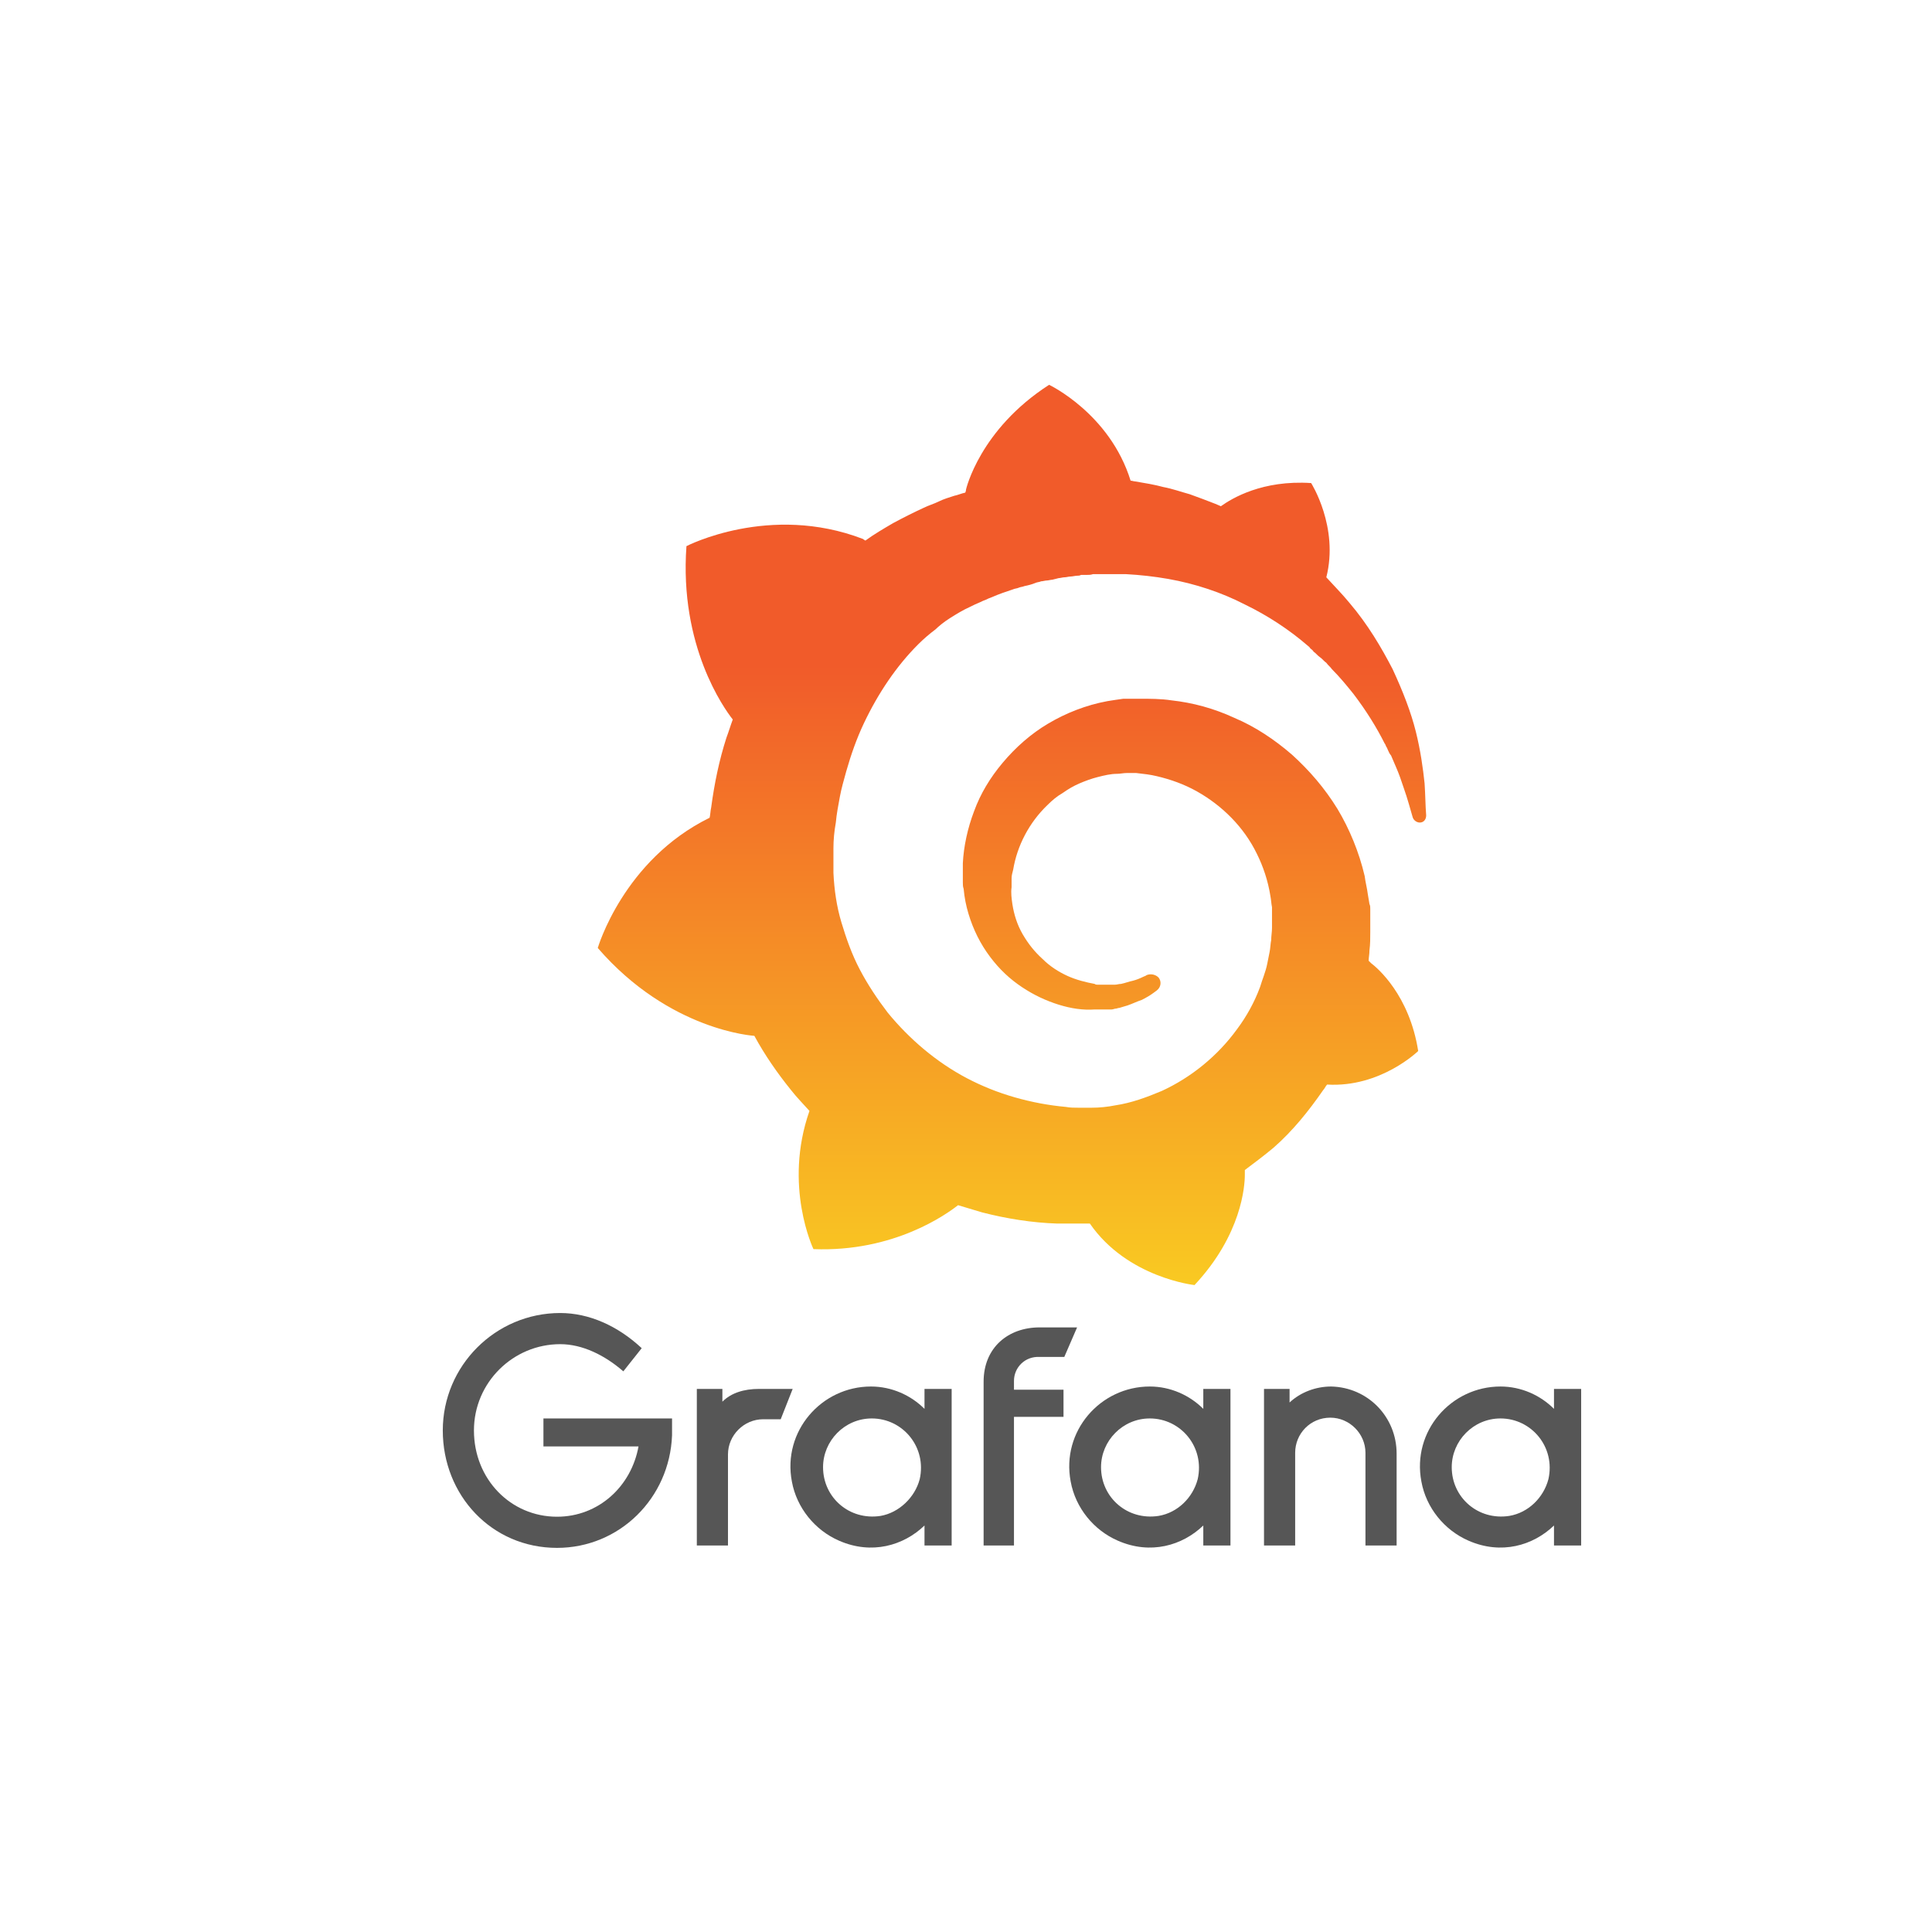 <svg xmlns="http://www.w3.org/2000/svg" xmlns:xlink="http://www.w3.org/1999/xlink" width="375" viewBox="0 0 375 375" height="375" preserveAspectRatio="xMidYMid meet"><defs><clipPath id="clip-0"><path d="M 85.797 254 L 131 254 L 131 300.441 L 85.797 300.441 Z M 85.797 254 " clip-rule="nonzero"></path></clipPath><clipPath id="clip-1"><path d="M 153 269 L 185 269 L 185 300.441 L 153 300.441 Z M 153 269 " clip-rule="nonzero"></path></clipPath><clipPath id="clip-2"><path d="M 207 269 L 239 269 L 239 300.441 L 207 300.441 Z M 207 269 " clip-rule="nonzero"></path></clipPath><clipPath id="clip-3"><path d="M 275 269 L 307 269 L 307 300.441 L 275 300.441 Z M 275 269 " clip-rule="nonzero"></path></clipPath><clipPath id="clip-4"><path d="M 116 74.691 L 277 74.691 L 277 250 L 116 250 Z M 116 74.691 " clip-rule="nonzero"></path></clipPath><clipPath id="clip-5"><path d="M 276.512 152.059 C 276.199 149.113 275.734 145.703 274.805 141.98 C 273.875 138.258 272.324 134.227 270.309 129.887 C 268.137 125.699 265.5 121.203 261.934 117.02 C 260.539 115.312 258.988 113.762 257.438 112.055 C 259.918 102.289 254.492 93.762 254.492 93.762 C 245.035 93.141 239.141 96.707 236.973 98.258 C 236.66 98.102 236.195 97.945 235.887 97.793 C 234.336 97.172 232.629 96.551 230.926 95.93 C 229.219 95.465 227.512 94.848 225.809 94.535 C 224.102 94.07 222.242 93.762 220.379 93.449 C 220.07 93.449 219.758 93.297 219.449 93.297 C 215.418 80.273 203.633 74.691 203.633 74.691 C 190.145 83.371 187.508 95 187.508 95 C 187.508 95 187.508 95.312 187.352 95.621 C 186.578 95.777 185.957 96.086 185.184 96.242 C 184.25 96.551 183.164 96.863 182.234 97.328 C 181.305 97.793 180.219 98.102 179.289 98.566 C 177.273 99.496 175.414 100.43 173.398 101.512 C 171.535 102.598 169.676 103.684 167.969 104.926 C 167.66 104.77 167.504 104.613 167.504 104.613 C 149.363 97.637 133.238 106.008 133.238 106.008 C 131.84 125.391 140.523 137.484 142.23 139.656 C 141.766 140.895 141.457 141.98 140.988 143.223 C 139.594 147.562 138.664 152.059 138.043 156.711 C 137.891 157.332 137.891 158.105 137.734 158.727 C 120.988 166.945 116.027 184 116.027 184 C 129.98 200.125 146.418 201.055 146.418 201.055 C 148.434 204.773 150.914 208.34 153.551 211.598 C 154.637 212.992 155.875 214.234 157.117 215.629 C 152 230.203 157.891 242.453 157.891 242.453 C 173.551 243.07 183.785 235.629 185.957 233.926 C 187.508 234.391 189.059 234.855 190.609 235.32 C 195.414 236.559 200.379 237.336 205.184 237.492 C 206.426 237.492 207.664 237.492 208.906 237.492 L 211.543 237.492 C 218.828 248.035 231.855 249.43 231.855 249.43 C 241.004 239.66 241.621 230.203 241.621 228.031 C 241.621 228.031 241.621 228.031 241.621 227.879 C 241.621 227.723 241.621 227.566 241.621 227.566 C 241.621 227.414 241.621 227.258 241.621 227.102 C 243.484 225.707 245.344 224.312 247.203 222.762 C 250.926 219.504 254.027 215.629 256.82 211.598 C 257.129 211.289 257.285 210.82 257.594 210.512 C 267.984 211.133 275.27 204 275.27 204 C 273.566 193.148 267.363 187.875 266.121 186.945 C 266.121 186.945 266.121 186.945 265.969 186.789 L 265.812 186.633 L 265.656 186.48 C 265.656 185.859 265.812 185.238 265.812 184.465 C 265.969 183.223 265.969 182.137 265.969 180.898 L 265.969 179.348 C 265.969 179.039 265.969 179.191 265.969 179.039 L 265.969 177.332 C 265.969 177.023 265.969 176.711 265.969 176.402 C 265.969 176.09 265.969 175.781 265.812 175.473 L 265.656 174.539 L 265.5 173.609 C 265.348 172.371 265.035 171.285 264.883 170.043 C 263.797 165.395 261.934 160.898 259.609 157.02 C 257.129 152.988 254.184 149.578 250.77 146.477 C 247.359 143.531 243.641 141.051 239.605 139.344 C 235.574 137.484 231.543 136.398 227.359 135.934 C 225.344 135.625 223.172 135.625 221.156 135.625 L 218.828 135.625 C 218.52 135.625 218.211 135.625 218.055 135.625 C 216.969 135.777 215.883 135.934 214.953 136.09 C 210.766 136.863 206.891 138.414 203.48 140.43 C 200.066 142.445 197.121 145.082 194.641 148.027 C 192.16 150.973 190.297 154.074 189.059 157.484 C 187.816 160.742 187.043 164.309 186.887 167.562 C 186.887 168.34 186.887 169.27 186.887 170.043 C 186.887 170.199 186.887 170.508 186.887 170.664 L 186.887 171.285 C 186.887 171.75 186.887 172.059 187.043 172.523 C 187.199 174.23 187.508 175.781 187.973 177.332 C 188.902 180.434 190.297 183.223 192.16 185.703 C 194.02 188.184 196.035 190.047 198.363 191.598 C 200.688 193.148 203.012 194.23 205.496 195.008 C 207.977 195.781 210.301 196.094 212.473 195.938 C 212.781 195.938 213.094 195.938 213.246 195.938 C 213.402 195.938 213.559 195.938 213.711 195.938 C 213.867 195.938 214.023 195.938 214.176 195.938 C 214.488 195.938 214.645 195.938 214.953 195.938 L 215.262 195.938 C 215.418 195.938 215.574 195.938 215.727 195.938 C 216.039 195.938 216.348 195.781 216.504 195.781 C 216.812 195.781 216.969 195.629 217.277 195.629 C 217.742 195.473 218.363 195.316 218.828 195.164 C 219.758 194.852 220.691 194.387 221.621 194.078 C 222.551 193.613 223.324 193.148 223.945 192.68 C 224.102 192.527 224.41 192.371 224.566 192.215 C 225.344 191.598 225.496 190.512 224.875 189.734 C 224.258 189.117 223.324 188.961 222.551 189.27 C 222.395 189.426 222.242 189.426 221.93 189.582 C 221.309 189.891 220.535 190.199 219.914 190.355 C 219.141 190.512 218.363 190.82 217.59 190.977 C 217.125 190.977 216.812 191.133 216.348 191.133 C 216.191 191.133 215.883 191.133 215.727 191.133 C 215.574 191.133 215.262 191.133 215.109 191.133 C 214.953 191.133 214.645 191.133 214.488 191.133 C 214.176 191.133 214.023 191.133 213.711 191.133 C 213.711 191.133 213.559 191.133 213.711 191.133 L 213.402 191.133 C 213.246 191.133 213.246 191.133 213.094 191.133 C 212.938 191.133 212.629 191.133 212.473 190.977 C 210.766 190.664 208.906 190.199 207.199 189.426 C 205.496 188.648 203.789 187.566 202.395 186.168 C 200.844 184.773 199.602 183.223 198.516 181.363 C 197.43 179.504 196.812 177.488 196.5 175.473 C 196.348 174.387 196.191 173.301 196.348 172.215 C 196.348 171.906 196.348 171.594 196.348 171.285 C 196.348 171.441 196.348 171.285 196.348 171.285 L 196.348 170.977 C 196.348 170.82 196.348 170.664 196.348 170.508 C 196.348 169.891 196.5 169.426 196.656 168.805 C 197.43 164.152 199.758 159.656 203.324 156.246 C 204.254 155.316 205.184 154.539 206.27 153.918 C 207.355 153.145 208.441 152.523 209.527 152.059 C 210.609 151.594 211.852 151.129 213.094 150.82 C 214.332 150.508 215.574 150.199 216.812 150.199 C 217.434 150.199 218.055 150.043 218.676 150.043 C 218.828 150.043 218.984 150.043 219.141 150.043 L 219.914 150.043 C 220.07 150.043 219.914 150.043 219.914 150.043 L 220.535 150.043 C 221.93 150.199 223.324 150.352 224.566 150.664 C 227.203 151.285 229.84 152.215 232.32 153.609 C 237.281 156.398 241.469 160.586 243.949 165.703 C 245.188 168.184 246.121 170.977 246.586 173.922 C 246.738 174.695 246.738 175.316 246.895 176.09 L 246.895 177.023 C 246.895 177.176 246.895 177.332 246.895 177.488 C 246.895 177.641 246.895 177.797 246.895 177.953 L 246.895 178.883 C 246.895 179.191 246.895 179.812 246.895 180.121 C 246.895 180.898 246.738 181.672 246.738 182.449 C 246.586 183.223 246.586 184 246.43 184.773 C 246.273 185.551 246.121 186.324 245.965 187.102 C 245.656 188.648 245.035 190.047 244.57 191.598 C 243.484 194.543 241.934 197.332 240.074 199.812 C 236.352 204.93 231.234 209.117 225.496 211.754 C 222.551 212.992 219.605 214.078 216.504 214.543 C 214.953 214.852 213.402 215.008 211.852 215.008 L 209.527 215.008 C 209.68 215.008 209.527 215.008 209.527 215.008 L 209.371 215.008 C 208.594 215.008 207.664 215.008 206.891 214.852 C 203.48 214.543 200.223 213.922 196.965 212.992 C 193.711 212.062 190.609 210.82 187.664 209.273 C 181.77 206.172 176.5 201.676 172.312 196.559 C 170.297 193.922 168.434 191.133 166.887 188.184 C 165.336 185.238 164.25 182.137 163.32 179.039 C 162.387 175.938 161.922 172.68 161.77 169.426 L 161.77 165.859 C 161.77 165.395 161.77 165.082 161.77 164.617 C 161.77 163.066 161.922 161.363 162.234 159.656 C 162.387 157.949 162.699 156.398 163.008 154.695 C 163.32 152.988 163.785 151.438 164.25 149.734 C 165.18 146.477 166.266 143.375 167.66 140.43 C 170.449 134.539 174.016 129.266 178.203 125.082 C 179.289 123.996 180.375 123.066 181.617 122.133 C 182.082 121.668 183.164 120.738 184.406 119.965 C 185.648 119.188 186.887 118.414 188.281 117.793 C 188.902 117.484 189.523 117.172 190.297 116.863 C 190.609 116.707 190.918 116.555 191.383 116.398 C 191.695 116.242 192.004 116.086 192.469 115.934 C 193.863 115.312 195.262 114.848 196.656 114.383 C 196.965 114.227 197.43 114.227 197.742 114.07 C 198.051 113.918 198.516 113.918 198.828 113.762 C 199.602 113.605 200.223 113.453 200.996 113.141 C 201.309 112.988 201.773 112.988 202.082 112.832 C 202.395 112.832 202.859 112.676 203.168 112.676 C 203.48 112.676 203.945 112.523 204.254 112.523 L 205.496 112.211 C 205.805 112.211 206.27 112.055 206.578 112.055 C 207.043 112.055 207.355 111.902 207.82 111.902 C 208.129 111.902 208.75 111.746 209.062 111.746 C 209.371 111.746 209.527 111.746 209.836 111.59 L 210.922 111.59 C 211.387 111.59 211.695 111.59 212.16 111.438 L 212.781 111.438 C 212.781 111.438 212.938 111.438 212.781 111.438 L 213.246 111.438 C 213.559 111.438 214.023 111.438 214.332 111.438 C 215.727 111.438 217.125 111.438 218.52 111.438 C 221.309 111.59 224.102 111.902 226.738 112.367 C 232.008 113.297 237.125 115.004 241.621 117.328 C 246.121 119.5 250.305 122.289 253.719 125.234 C 253.871 125.391 254.184 125.547 254.336 125.855 C 254.492 126.012 254.805 126.164 254.957 126.477 C 255.422 126.785 255.734 127.25 256.199 127.562 C 256.664 127.871 256.973 128.336 257.438 128.648 C 257.75 129.113 258.215 129.422 258.523 129.887 C 260.074 131.438 261.469 133.145 262.711 134.695 C 265.191 137.949 267.207 141.207 268.758 144.305 C 268.914 144.461 268.914 144.617 269.066 144.926 C 269.223 145.082 269.223 145.238 269.379 145.547 C 269.535 145.855 269.688 146.32 270 146.633 C 270.152 146.941 270.309 147.406 270.465 147.719 C 270.617 148.027 270.773 148.492 270.93 148.805 C 271.551 150.199 272.016 151.594 272.48 152.988 C 273.254 155.16 273.719 157.02 274.184 158.57 C 274.34 159.191 274.961 159.656 275.582 159.656 C 276.355 159.656 276.82 159.035 276.82 158.262 C 276.668 156.398 276.668 154.383 276.512 152.059 Z M 276.512 152.059 " clip-rule="nonzero"></path></clipPath><linearGradient xmlns:xlink="http://www.w3.org/1999/xlink" x1="71.25" gradientTransform="matrix(1.551, 0, 0, -1.55, 85.944, 305.091)" y1="35.9" x2="71.25" gradientUnits="userSpaceOnUse" y2="148.6" xlink:type="simple" xlink:actuate="onLoad" id="linear-pattern-0" xlink:show="other"><stop stop-opacity="1" stop-color="rgb(97.737%, 79.068%, 13.261%)" offset="0"></stop><stop stop-opacity="1" stop-color="rgb(97.719%, 78.821%, 13.28%)" offset="0.004"></stop><stop stop-opacity="1" stop-color="rgb(97.701%, 78.575%, 13.298%)" offset="0.008"></stop><stop stop-opacity="1" stop-color="rgb(97.682%, 78.328%, 13.316%)" offset="0.012"></stop><stop stop-opacity="1" stop-color="rgb(97.664%, 78.082%, 13.335%)" offset="0.016"></stop><stop stop-opacity="1" stop-color="rgb(97.644%, 77.835%, 13.353%)" offset="0.02"></stop><stop stop-opacity="1" stop-color="rgb(97.626%, 77.589%, 13.373%)" offset="0.023"></stop><stop stop-opacity="1" stop-color="rgb(97.607%, 77.342%, 13.391%)" offset="0.027"></stop><stop stop-opacity="1" stop-color="rgb(97.589%, 77.097%, 13.409%)" offset="0.031"></stop><stop stop-opacity="1" stop-color="rgb(97.571%, 76.849%, 13.428%)" offset="0.035"></stop><stop stop-opacity="1" stop-color="rgb(97.552%, 76.602%, 13.446%)" offset="0.039"></stop><stop stop-opacity="1" stop-color="rgb(97.534%, 76.355%, 13.464%)" offset="0.043"></stop><stop stop-opacity="1" stop-color="rgb(97.516%, 76.109%, 13.483%)" offset="0.047"></stop><stop stop-opacity="1" stop-color="rgb(97.498%, 75.862%, 13.501%)" offset="0.051"></stop><stop stop-opacity="1" stop-color="rgb(97.479%, 75.616%, 13.519%)" offset="0.055"></stop><stop stop-opacity="1" stop-color="rgb(97.461%, 75.369%, 13.538%)" offset="0.059"></stop><stop stop-opacity="1" stop-color="rgb(97.443%, 75.124%, 13.556%)" offset="0.062"></stop><stop stop-opacity="1" stop-color="rgb(97.424%, 74.876%, 13.574%)" offset="0.066"></stop><stop stop-opacity="1" stop-color="rgb(97.406%, 74.631%, 13.593%)" offset="0.07"></stop><stop stop-opacity="1" stop-color="rgb(97.388%, 74.384%, 13.611%)" offset="0.074"></stop><stop stop-opacity="1" stop-color="rgb(97.369%, 74.138%, 13.629%)" offset="0.078"></stop><stop stop-opacity="1" stop-color="rgb(97.35%, 73.891%, 13.647%)" offset="0.082"></stop><stop stop-opacity="1" stop-color="rgb(97.331%, 73.645%, 13.666%)" offset="0.086"></stop><stop stop-opacity="1" stop-color="rgb(97.313%, 73.398%, 13.684%)" offset="0.09"></stop><stop stop-opacity="1" stop-color="rgb(97.295%, 73.151%, 13.704%)" offset="0.094"></stop><stop stop-opacity="1" stop-color="rgb(97.276%, 72.903%, 13.722%)" offset="0.098"></stop><stop stop-opacity="1" stop-color="rgb(97.258%, 72.658%, 13.741%)" offset="0.102"></stop><stop stop-opacity="1" stop-color="rgb(97.24%, 72.411%, 13.759%)" offset="0.105"></stop><stop stop-opacity="1" stop-color="rgb(97.221%, 72.165%, 13.777%)" offset="0.109"></stop><stop stop-opacity="1" stop-color="rgb(97.203%, 71.918%, 13.795%)" offset="0.113"></stop><stop stop-opacity="1" stop-color="rgb(97.185%, 71.672%, 13.814%)" offset="0.117"></stop><stop stop-opacity="1" stop-color="rgb(97.166%, 71.425%, 13.832%)" offset="0.121"></stop><stop stop-opacity="1" stop-color="rgb(97.148%, 71.179%, 13.85%)" offset="0.125"></stop><stop stop-opacity="1" stop-color="rgb(97.13%, 70.932%, 13.869%)" offset="0.129"></stop><stop stop-opacity="1" stop-color="rgb(97.112%, 70.686%, 13.887%)" offset="0.133"></stop><stop stop-opacity="1" stop-color="rgb(97.093%, 70.439%, 13.905%)" offset="0.137"></stop><stop stop-opacity="1" stop-color="rgb(97.075%, 70.193%, 13.924%)" offset="0.141"></stop><stop stop-opacity="1" stop-color="rgb(97.055%, 69.946%, 13.942%)" offset="0.145"></stop><stop stop-opacity="1" stop-color="rgb(97.037%, 69.699%, 13.96%)" offset="0.148"></stop><stop stop-opacity="1" stop-color="rgb(97.018%, 69.452%, 13.979%)" offset="0.152"></stop><stop stop-opacity="1" stop-color="rgb(97%, 69.206%, 13.998%)" offset="0.156"></stop><stop stop-opacity="1" stop-color="rgb(96.982%, 68.959%, 14.017%)" offset="0.16"></stop><stop stop-opacity="1" stop-color="rgb(96.964%, 68.713%, 14.035%)" offset="0.164"></stop><stop stop-opacity="1" stop-color="rgb(96.945%, 68.466%, 14.053%)" offset="0.168"></stop><stop stop-opacity="1" stop-color="rgb(96.927%, 68.221%, 14.072%)" offset="0.172"></stop><stop stop-opacity="1" stop-color="rgb(96.909%, 67.973%, 14.09%)" offset="0.176"></stop><stop stop-opacity="1" stop-color="rgb(96.89%, 67.728%, 14.108%)" offset="0.18"></stop><stop stop-opacity="1" stop-color="rgb(96.872%, 67.48%, 14.127%)" offset="0.184"></stop><stop stop-opacity="1" stop-color="rgb(96.854%, 67.235%, 14.145%)" offset="0.188"></stop><stop stop-opacity="1" stop-color="rgb(96.835%, 66.988%, 14.163%)" offset="0.191"></stop><stop stop-opacity="1" stop-color="rgb(96.817%, 66.74%, 14.182%)" offset="0.195"></stop><stop stop-opacity="1" stop-color="rgb(96.799%, 66.493%, 14.2%)" offset="0.199"></stop><stop stop-opacity="1" stop-color="rgb(96.78%, 66.248%, 14.218%)" offset="0.203"></stop><stop stop-opacity="1" stop-color="rgb(96.761%, 66%, 14.236%)" offset="0.207"></stop><stop stop-opacity="1" stop-color="rgb(96.742%, 65.755%, 14.255%)" offset="0.211"></stop><stop stop-opacity="1" stop-color="rgb(96.724%, 65.508%, 14.273%)" offset="0.215"></stop><stop stop-opacity="1" stop-color="rgb(96.706%, 65.262%, 14.293%)" offset="0.219"></stop><stop stop-opacity="1" stop-color="rgb(96.687%, 65.015%, 14.311%)" offset="0.223"></stop><stop stop-opacity="1" stop-color="rgb(96.669%, 64.769%, 14.33%)" offset="0.227"></stop><stop stop-opacity="1" stop-color="rgb(96.651%, 64.522%, 14.348%)" offset="0.23"></stop><stop stop-opacity="1" stop-color="rgb(96.632%, 64.276%, 14.366%)" offset="0.234"></stop><stop stop-opacity="1" stop-color="rgb(96.614%, 64.029%, 14.384%)" offset="0.238"></stop><stop stop-opacity="1" stop-color="rgb(96.596%, 63.783%, 14.403%)" offset="0.242"></stop><stop stop-opacity="1" stop-color="rgb(96.577%, 63.536%, 14.421%)" offset="0.246"></stop><stop stop-opacity="1" stop-color="rgb(96.559%, 63.289%, 14.439%)" offset="0.25"></stop><stop stop-opacity="1" stop-color="rgb(96.541%, 63.042%, 14.458%)" offset="0.254"></stop><stop stop-opacity="1" stop-color="rgb(96.523%, 62.796%, 14.476%)" offset="0.258"></stop><stop stop-opacity="1" stop-color="rgb(96.504%, 62.549%, 14.494%)" offset="0.262"></stop><stop stop-opacity="1" stop-color="rgb(96.486%, 62.303%, 14.513%)" offset="0.266"></stop><stop stop-opacity="1" stop-color="rgb(96.466%, 62.056%, 14.531%)" offset="0.27"></stop><stop stop-opacity="1" stop-color="rgb(96.448%, 61.81%, 14.549%)" offset="0.273"></stop><stop stop-opacity="1" stop-color="rgb(96.429%, 61.563%, 14.568%)" offset="0.277"></stop><stop stop-opacity="1" stop-color="rgb(96.411%, 61.317%, 14.587%)" offset="0.281"></stop><stop stop-opacity="1" stop-color="rgb(96.393%, 61.07%, 14.606%)" offset="0.285"></stop><stop stop-opacity="1" stop-color="rgb(96.375%, 60.825%, 14.624%)" offset="0.289"></stop><stop stop-opacity="1" stop-color="rgb(96.356%, 60.577%, 14.642%)" offset="0.293"></stop><stop stop-opacity="1" stop-color="rgb(96.338%, 60.332%, 14.661%)" offset="0.297"></stop><stop stop-opacity="1" stop-color="rgb(96.32%, 60.085%, 14.679%)" offset="0.301"></stop><stop stop-opacity="1" stop-color="rgb(96.301%, 59.837%, 14.697%)" offset="0.305"></stop><stop stop-opacity="1" stop-color="rgb(96.283%, 59.59%, 14.716%)" offset="0.309"></stop><stop stop-opacity="1" stop-color="rgb(96.265%, 59.344%, 14.734%)" offset="0.312"></stop><stop stop-opacity="1" stop-color="rgb(96.246%, 59.097%, 14.752%)" offset="0.316"></stop><stop stop-opacity="1" stop-color="rgb(96.228%, 58.852%, 14.771%)" offset="0.32"></stop><stop stop-opacity="1" stop-color="rgb(96.21%, 58.604%, 14.789%)" offset="0.324"></stop><stop stop-opacity="1" stop-color="rgb(96.191%, 58.359%, 14.807%)" offset="0.328"></stop><stop stop-opacity="1" stop-color="rgb(96.172%, 58.112%, 14.825%)" offset="0.332"></stop><stop stop-opacity="1" stop-color="rgb(96.153%, 57.866%, 14.844%)" offset="0.336"></stop><stop stop-opacity="1" stop-color="rgb(96.135%, 57.619%, 14.862%)" offset="0.34"></stop><stop stop-opacity="1" stop-color="rgb(96.117%, 57.373%, 14.882%)" offset="0.344"></stop><stop stop-opacity="1" stop-color="rgb(96.098%, 57.126%, 14.9%)" offset="0.348"></stop><stop stop-opacity="1" stop-color="rgb(96.08%, 56.88%, 14.919%)" offset="0.352"></stop><stop stop-opacity="1" stop-color="rgb(96.062%, 56.633%, 14.937%)" offset="0.355"></stop><stop stop-opacity="1" stop-color="rgb(96.043%, 56.386%, 14.955%)" offset="0.359"></stop><stop stop-opacity="1" stop-color="rgb(96.025%, 56.139%, 14.973%)" offset="0.363"></stop><stop stop-opacity="1" stop-color="rgb(96.007%, 55.893%, 14.992%)" offset="0.367"></stop><stop stop-opacity="1" stop-color="rgb(95.988%, 55.646%, 15.01%)" offset="0.371"></stop><stop stop-opacity="1" stop-color="rgb(95.97%, 55.4%, 15.028%)" offset="0.375"></stop><stop stop-opacity="1" stop-color="rgb(95.952%, 55.153%, 15.047%)" offset="0.379"></stop><stop stop-opacity="1" stop-color="rgb(95.934%, 54.907%, 15.065%)" offset="0.383"></stop><stop stop-opacity="1" stop-color="rgb(95.915%, 54.66%, 15.083%)" offset="0.387"></stop><stop stop-opacity="1" stop-color="rgb(95.897%, 54.414%, 15.102%)" offset="0.391"></stop><stop stop-opacity="1" stop-color="rgb(95.879%, 54.167%, 15.12%)" offset="0.395"></stop><stop stop-opacity="1" stop-color="rgb(95.86%, 53.922%, 15.138%)" offset="0.398"></stop><stop stop-opacity="1" stop-color="rgb(95.84%, 53.674%, 15.157%)" offset="0.402"></stop><stop stop-opacity="1" stop-color="rgb(95.822%, 53.427%, 15.176%)" offset="0.406"></stop><stop stop-opacity="1" stop-color="rgb(95.804%, 53.18%, 15.195%)" offset="0.41"></stop><stop stop-opacity="1" stop-color="rgb(95.786%, 52.934%, 15.213%)" offset="0.414"></stop><stop stop-opacity="1" stop-color="rgb(95.767%, 52.687%, 15.231%)" offset="0.418"></stop><stop stop-opacity="1" stop-color="rgb(95.749%, 52.441%, 15.25%)" offset="0.422"></stop><stop stop-opacity="1" stop-color="rgb(95.731%, 52.194%, 15.268%)" offset="0.426"></stop><stop stop-opacity="1" stop-color="rgb(95.712%, 51.949%, 15.286%)" offset="0.43"></stop><stop stop-opacity="1" stop-color="rgb(95.694%, 51.701%, 15.305%)" offset="0.434"></stop><stop stop-opacity="1" stop-color="rgb(95.676%, 51.456%, 15.323%)" offset="0.438"></stop><stop stop-opacity="1" stop-color="rgb(95.657%, 51.208%, 15.341%)" offset="0.441"></stop><stop stop-opacity="1" stop-color="rgb(95.639%, 50.963%, 15.359%)" offset="0.445"></stop><stop stop-opacity="1" stop-color="rgb(95.621%, 50.716%, 15.378%)" offset="0.449"></stop><stop stop-opacity="1" stop-color="rgb(95.602%, 50.47%, 15.396%)" offset="0.453"></stop><stop stop-opacity="1" stop-color="rgb(95.584%, 50.223%, 15.414%)" offset="0.457"></stop><stop stop-opacity="1" stop-color="rgb(95.566%, 49.976%, 15.433%)" offset="0.461"></stop><stop stop-opacity="1" stop-color="rgb(95.546%, 49.728%, 15.451%)" offset="0.465"></stop><stop stop-opacity="1" stop-color="rgb(95.528%, 49.483%, 15.471%)" offset="0.469"></stop><stop stop-opacity="1" stop-color="rgb(95.509%, 49.236%, 15.489%)" offset="0.473"></stop><stop stop-opacity="1" stop-color="rgb(95.491%, 48.99%, 15.508%)" offset="0.477"></stop><stop stop-opacity="1" stop-color="rgb(95.473%, 48.743%, 15.526%)" offset="0.48"></stop><stop stop-opacity="1" stop-color="rgb(95.454%, 48.497%, 15.544%)" offset="0.484"></stop><stop stop-opacity="1" stop-color="rgb(95.436%, 48.25%, 15.562%)" offset="0.488"></stop><stop stop-opacity="1" stop-color="rgb(95.418%, 48.004%, 15.581%)" offset="0.492"></stop><stop stop-opacity="1" stop-color="rgb(95.399%, 47.757%, 15.599%)" offset="0.496"></stop><stop stop-opacity="1" stop-color="rgb(95.381%, 47.511%, 15.617%)" offset="0.5"></stop><stop stop-opacity="1" stop-color="rgb(95.363%, 47.264%, 15.636%)" offset="0.504"></stop><stop stop-opacity="1" stop-color="rgb(95.345%, 47.018%, 15.654%)" offset="0.508"></stop><stop stop-opacity="1" stop-color="rgb(95.326%, 46.771%, 15.672%)" offset="0.512"></stop><stop stop-opacity="1" stop-color="rgb(95.308%, 46.524%, 15.691%)" offset="0.516"></stop><stop stop-opacity="1" stop-color="rgb(95.29%, 46.277%, 15.709%)" offset="0.52"></stop><stop stop-opacity="1" stop-color="rgb(95.271%, 46.031%, 15.727%)" offset="0.523"></stop><stop stop-opacity="1" stop-color="rgb(95.251%, 45.784%, 15.746%)" offset="0.527"></stop><stop stop-opacity="1" stop-color="rgb(95.233%, 45.538%, 15.765%)" offset="0.531"></stop><stop stop-opacity="1" stop-color="rgb(95.215%, 45.291%, 15.784%)" offset="0.535"></stop><stop stop-opacity="1" stop-color="rgb(95.197%, 45.045%, 15.802%)" offset="0.539"></stop><stop stop-opacity="1" stop-color="rgb(95.178%, 44.798%, 15.82%)" offset="0.543"></stop><stop stop-opacity="1" stop-color="rgb(95.16%, 44.553%, 15.839%)" offset="0.547"></stop><stop stop-opacity="1" stop-color="rgb(95.142%, 44.305%, 15.857%)" offset="0.551"></stop><stop stop-opacity="1" stop-color="rgb(95.123%, 44.06%, 15.875%)" offset="0.555"></stop><stop stop-opacity="1" stop-color="rgb(95.105%, 43.813%, 15.894%)" offset="0.559"></stop><stop stop-opacity="1" stop-color="rgb(95.087%, 43.565%, 15.912%)" offset="0.562"></stop><stop stop-opacity="1" stop-color="rgb(95.068%, 43.318%, 15.93%)" offset="0.566"></stop><stop stop-opacity="1" stop-color="rgb(95.05%, 43.073%, 15.948%)" offset="0.57"></stop><stop stop-opacity="1" stop-color="rgb(95.032%, 42.825%, 15.967%)" offset="0.574"></stop><stop stop-opacity="1" stop-color="rgb(95.013%, 42.58%, 15.985%)" offset="0.578"></stop><stop stop-opacity="1" stop-color="rgb(94.995%, 42.332%, 16.003%)" offset="0.582"></stop><stop stop-opacity="1" stop-color="rgb(94.977%, 42.087%, 16.022%)" offset="0.586"></stop><stop stop-opacity="1" stop-color="rgb(94.957%, 41.84%, 16.04%)" offset="0.59"></stop><stop stop-opacity="1" stop-color="rgb(94.939%, 41.594%, 16.06%)" offset="0.594"></stop><stop stop-opacity="1" stop-color="rgb(94.92%, 41.347%, 16.078%)" offset="0.598"></stop><stop stop-opacity="1" stop-color="rgb(94.902%, 41.101%, 16.096%)" offset="0.602"></stop><stop stop-opacity="1" stop-color="rgb(94.884%, 40.854%, 16.115%)" offset="0.605"></stop><stop stop-opacity="1" stop-color="rgb(94.865%, 40.608%, 16.133%)" offset="0.609"></stop><stop stop-opacity="1" stop-color="rgb(94.847%, 40.361%, 16.151%)" offset="0.613"></stop><stop stop-opacity="1" stop-color="rgb(94.829%, 40.114%, 16.17%)" offset="0.617"></stop><stop stop-opacity="1" stop-color="rgb(94.81%, 39.867%, 16.188%)" offset="0.621"></stop><stop stop-opacity="1" stop-color="rgb(94.792%, 39.621%, 16.206%)" offset="0.625"></stop><stop stop-opacity="1" stop-color="rgb(94.774%, 39.374%, 16.225%)" offset="0.629"></stop><stop stop-opacity="1" stop-color="rgb(94.756%, 39.128%, 16.243%)" offset="0.633"></stop><stop stop-opacity="1" stop-color="rgb(94.737%, 38.881%, 16.261%)" offset="0.637"></stop><stop stop-opacity="1" stop-color="rgb(94.719%, 38.635%, 16.28%)" offset="0.641"></stop><stop stop-opacity="1" stop-color="rgb(94.701%, 38.388%, 16.298%)" offset="0.645"></stop><stop stop-opacity="1" stop-color="rgb(94.682%, 38.142%, 16.316%)" offset="0.648"></stop><stop stop-opacity="1" stop-color="rgb(94.662%, 37.895%, 16.335%)" offset="0.652"></stop><stop stop-opacity="1" stop-color="rgb(94.644%, 37.65%, 16.354%)" offset="0.656"></stop><stop stop-opacity="1" stop-color="rgb(94.626%, 37.402%, 16.373%)" offset="0.66"></stop><stop stop-opacity="1" stop-color="rgb(94.608%, 37.157%, 16.391%)" offset="0.664"></stop><stop stop-opacity="1" stop-color="rgb(94.589%, 36.909%, 16.409%)" offset="0.668"></stop><stop stop-opacity="1" stop-color="rgb(94.571%, 36.662%, 16.428%)" offset="0.672"></stop><stop stop-opacity="1" stop-color="rgb(94.553%, 36.415%, 16.446%)" offset="0.676"></stop><stop stop-opacity="1" stop-color="rgb(94.534%, 36.169%, 16.464%)" offset="0.68"></stop><stop stop-opacity="1" stop-color="rgb(94.516%, 35.934%, 16.481%)" offset="0.684"></stop><stop stop-opacity="1" stop-color="rgb(94.499%, 35.699%, 16.499%)" offset="0.688"></stop><stop stop-opacity="1" stop-color="rgb(94.499%, 35.699%, 16.499%)" offset="0.75"></stop><stop stop-opacity="1" stop-color="rgb(94.499%, 35.699%, 16.499%)" offset="1"></stop></linearGradient></defs><g clip-path="url(#clip-0)"><path fill="rgb(33.73%, 33.73%, 33.73%)" d="M 130.445 278.578 C 129.98 290.828 120.211 300.441 108.117 300.441 C 95.402 300.441 85.945 290.207 85.945 277.648 C 85.945 265.09 96.18 254.855 108.738 254.855 C 114.32 254.855 119.902 257.336 124.555 261.68 L 120.988 266.176 C 117.422 263.074 113.078 260.902 108.738 260.902 C 99.59 260.902 91.992 268.344 91.992 277.648 C 91.992 287.105 99.125 294.395 108.117 294.395 C 116.18 294.395 122.539 288.5 123.934 280.75 L 105.48 280.75 L 105.48 275.32 L 130.445 275.32 Z M 130.445 278.578 " fill-opacity="1" fill-rule="nonzero"></path></g><path fill="rgb(33.73%, 33.73%, 33.73%)" d="M 151.535 275.477 L 148.121 275.477 C 144.402 275.477 141.301 278.578 141.301 282.301 L 141.301 299.977 L 135.254 299.977 L 135.254 269.586 L 140.215 269.586 L 140.215 272.066 C 141.922 270.359 144.402 269.586 147.348 269.586 L 153.859 269.586 Z M 151.535 275.477 " fill-opacity="1" fill-rule="nonzero"></path><g clip-path="url(#clip-1)"><path fill="rgb(33.73%, 33.73%, 33.73%)" d="M 184.715 299.977 L 179.445 299.977 L 179.445 296.098 C 175.414 299.977 169.211 301.836 162.852 299.043 C 158.203 297.027 154.637 292.688 153.703 287.57 C 151.844 277.805 159.441 269.121 169.055 269.121 C 173.086 269.121 176.809 270.824 179.445 273.461 L 179.445 269.586 L 184.715 269.586 Z M 178.516 287.105 C 179.91 280.902 175.258 275.32 169.211 275.32 C 163.938 275.32 159.754 279.664 159.754 284.781 C 159.754 290.672 164.867 295.168 170.918 294.238 C 174.484 293.617 177.582 290.672 178.516 287.105 Z M 178.516 287.105 " fill-opacity="1" fill-rule="nonzero"></path></g><path fill="rgb(33.73%, 33.73%, 33.73%)" d="M 196.812 268.035 L 196.812 269.742 L 206.426 269.742 L 206.426 275.012 L 196.812 275.012 L 196.812 299.977 L 190.918 299.977 L 190.918 268.191 C 190.918 261.523 195.727 257.648 201.773 257.648 L 209.062 257.648 L 206.578 263.383 L 201.773 263.383 C 198.98 263.227 196.812 265.398 196.812 268.035 Z M 196.812 268.035 " fill-opacity="1" fill-rule="nonzero"></path><g clip-path="url(#clip-2)"><path fill="rgb(33.73%, 33.73%, 33.73%)" d="M 238.676 299.977 L 233.559 299.977 L 233.559 296.098 C 229.527 299.977 223.324 301.836 216.969 299.043 C 212.316 297.027 208.75 292.688 207.82 287.57 C 205.961 277.805 213.559 269.121 223.172 269.121 C 227.203 269.121 230.926 270.824 233.559 273.461 L 233.559 269.586 L 238.832 269.586 L 238.832 299.977 Z M 232.473 287.105 C 233.871 280.902 229.219 275.32 223.172 275.32 C 217.898 275.32 213.711 279.664 213.711 284.781 C 213.711 290.672 218.828 295.168 224.875 294.238 C 228.598 293.617 231.543 290.672 232.473 287.105 Z M 232.473 287.105 " fill-opacity="1" fill-rule="nonzero"></path></g><path fill="rgb(33.73%, 33.73%, 33.73%)" d="M 271.082 282.145 L 271.082 299.977 L 265.035 299.977 L 265.035 281.988 C 265.035 278.27 261.934 275.168 258.215 275.168 C 254.336 275.168 251.391 278.27 251.391 281.988 L 251.391 299.977 L 245.344 299.977 L 245.344 269.586 L 250.305 269.586 L 250.305 272.223 C 252.477 270.207 255.422 269.121 258.371 269.121 C 265.5 269.273 271.082 275.012 271.082 282.145 Z M 271.082 282.145 " fill-opacity="1" fill-rule="nonzero"></path><g clip-path="url(#clip-3)"><path fill="rgb(33.73%, 33.73%, 33.73%)" d="M 306.746 299.977 L 301.629 299.977 L 301.629 296.098 C 297.598 299.977 291.398 301.836 285.039 299.043 C 280.387 297.027 276.82 292.688 275.891 287.57 C 274.031 277.805 281.629 269.121 291.242 269.121 C 295.273 269.121 298.996 270.824 301.629 273.461 L 301.629 269.586 L 306.902 269.586 L 306.902 299.977 Z M 300.547 287.105 C 301.941 280.902 297.289 275.32 291.242 275.32 C 285.969 275.32 281.781 279.664 281.781 284.781 C 281.781 290.672 286.898 295.168 292.945 294.238 C 296.668 293.617 299.613 290.672 300.547 287.105 Z M 300.547 287.105 " fill-opacity="1" fill-rule="nonzero"></path></g><g clip-path="url(#clip-4)"><g clip-path="url(#clip-5)"><path fill="url(#linear-pattern-0)" d="M 116.027 249.43 L 116.027 74.691 L 276.82 74.691 L 276.82 249.43 Z M 116.027 249.43 " fill-rule="nonzero"></path></g></g></svg>